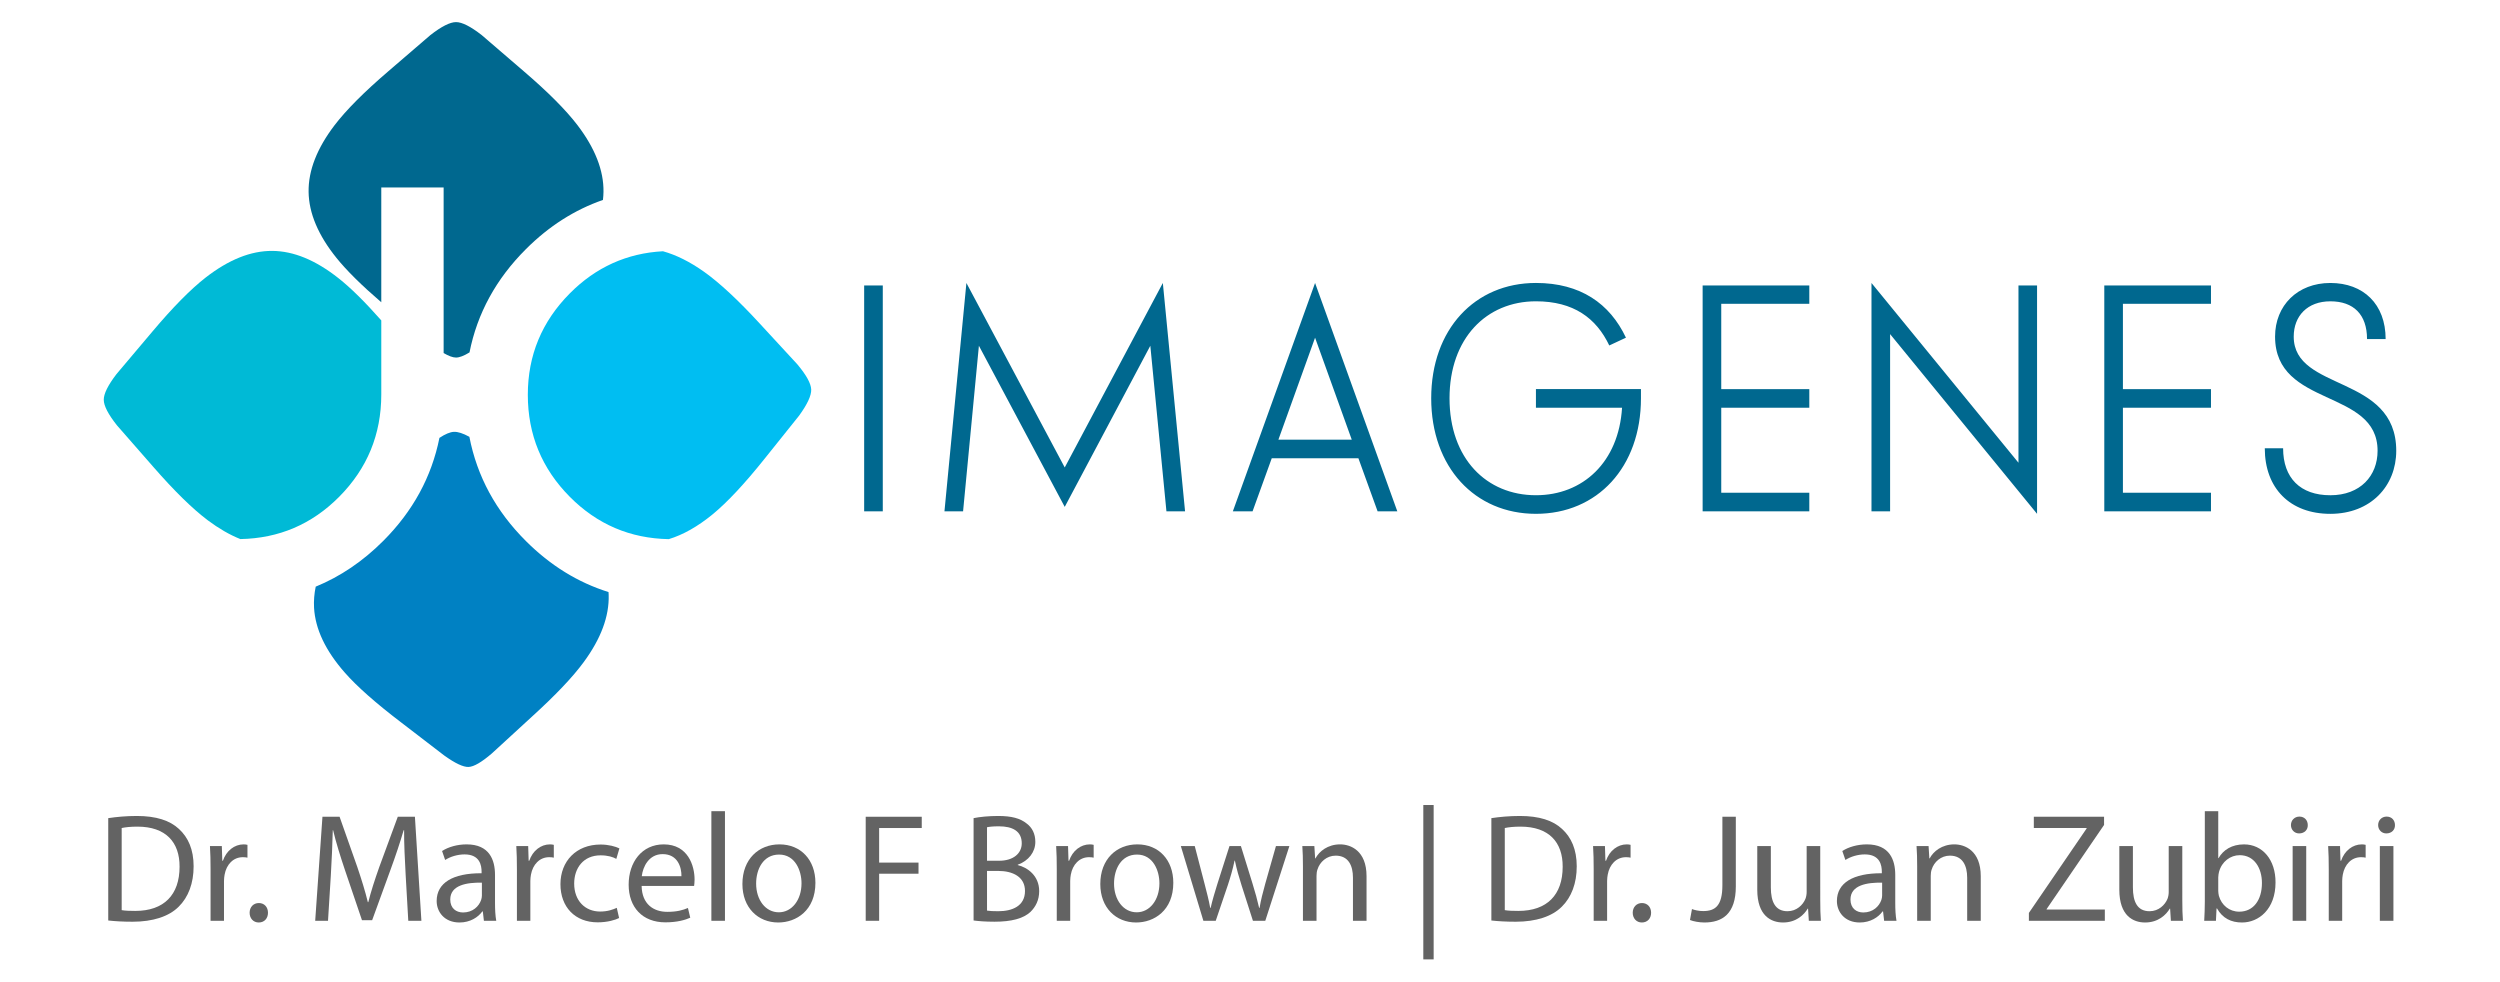 <?xml version="1.0" encoding="UTF-8"?> <!-- Generator: Adobe Illustrator 16.0.0, SVG Export Plug-In . SVG Version: 6.00 Build 0) --> <svg xmlns="http://www.w3.org/2000/svg" xmlns:xlink="http://www.w3.org/1999/xlink" id="Capa_1" x="0px" y="0px" width="300px" height="117.78px" viewBox="0 0 300 117.78" xml:space="preserve"> <g> <g> <path fill="#00688F" d="M287.549,54.093c0-9.201-12.303-7.066-12.303-13.702c0-2.465,1.635-4.233,4.4-4.233 c2.768,0,4.398,1.566,4.398,4.533h2.232c0-4.199-2.668-6.734-6.635-6.734c-3.934,0-6.633,2.701-6.633,6.435 c0,8.568,12.301,6.202,12.301,13.702c0,3.001-2.064,5.336-5.668,5.336c-3.602,0-5.668-2.069-5.668-5.635h-2.199 c0,4.8,3.033,7.866,7.867,7.866C284.482,61.66,287.549,58.326,287.549,54.093 M265.318,61.361v-2.23H254.75V48.927h10.568v-2.235 H254.75V36.457h10.568v-2.201h-12.803v27.105H265.318L265.318,61.361z M244.447,61.66V34.257h-2.231v21.271l-17.638-21.57v27.404 h2.234v-21.27L244.447,61.66z M217.117,61.361v-2.23H206.55V48.927h10.567v-2.235H206.55V36.457h10.567v-2.201h-12.801v27.105 H217.117L217.117,61.361z M196.915,47.793v-1.102h-12.603v2.235h10.334c-0.398,6.532-4.699,10.502-10.334,10.502 c-5.937,0-10.369-4.401-10.369-11.636c0-7.201,4.435-11.636,10.369-11.636c4.5,0,7.231,2,8.801,5.3l2-0.934 c-1.934-4.1-5.467-6.567-10.801-6.567c-7.334,0-12.567,5.568-12.567,13.835c0,8.269,5.233,13.869,12.567,13.869 C191.682,61.66,196.915,56.061,196.915,47.793 M162.211,52.76h-8.803l4.4-12.236L162.211,52.76z M167.678,61.361l-9.869-27.404 l-9.867,27.404h2.366l2.302-6.367h10.399l2.304,6.367H167.678z M142.208,61.361l-2.667-27.404l-11.772,22.138l-11.8-22.138 l-2.634,27.404h2.234l1.899-19.871l10.301,19.336l10.27-19.336l1.934,19.871H142.208z M105.934,34.257h-2.235v27.104h2.235V34.257 z"></path> <g> <path fill="#00BAD6" d="M45.754,47.339v-8.891c-1.967-2.228-3.68-3.92-5.138-5.066c-2.744-2.171-5.396-3.263-7.955-3.274 c-2.561-0.015-5.223,1.053-7.988,3.201c-1.804,1.407-3.938,3.571-6.401,6.495c-2.673,3.149-4.104,4.844-4.291,5.083 c-1.027,1.34-1.537,2.37-1.53,3.091c0.006,0.72,0.535,1.741,1.583,3.063c0.191,0.234,1.651,1.904,4.38,5.006 c2.514,2.88,4.685,5.008,6.514,6.384c1.331,0.996,2.635,1.748,3.912,2.258c4.628-0.086,8.584-1.772,11.865-5.079 C44.07,56.217,45.754,52.127,45.754,47.339z"></path> <path fill="#00BEF2" d="M95.682,43.72c-0.196-0.229-1.699-1.858-4.508-4.888c-2.589-2.814-4.815-4.885-6.679-6.212 c-1.7-1.206-3.347-2.027-4.94-2.47c-4.33,0.233-8.053,1.916-11.167,5.046c-3.367,3.387-5.05,7.446-5.05,12.178 c0,4.78,1.684,8.866,5.05,12.254c3.28,3.299,7.236,4.985,11.865,5.069c1.721-0.521,3.475-1.513,5.259-2.974 c1.768-1.454,3.844-3.676,6.229-6.662c2.591-3.22,3.976-4.948,4.156-5.19c0.991-1.368,1.474-2.412,1.449-3.13 C97.319,46.022,96.766,45.014,95.682,43.72z"></path> <path fill="#00688F" d="M53.236,22.498v19.868c0.609,0.358,1.107,0.541,1.489,0.541c0.407,0,0.947-0.207,1.616-0.618 c0.927-4.679,3.182-8.811,6.771-12.395c2.755-2.753,5.838-4.719,9.242-5.901c0.038-0.327,0.061-0.649,0.065-0.974 c0.035-2.56-1.009-5.231-3.132-8.014c-1.391-1.817-3.538-3.972-6.44-6.459c-3.127-2.701-4.807-4.146-5.042-4.335 c-1.333-1.038-2.36-1.558-3.079-1.558c-0.72,0-1.747,0.52-3.079,1.558C51.411,4.4,49.73,5.846,46.604,8.547 c-2.902,2.487-5.049,4.642-6.44,6.459c-2.124,2.782-3.167,5.454-3.132,8.014c0.035,2.56,1.15,5.203,3.344,7.929 c1.207,1.501,3,3.277,5.378,5.322V22.498H53.236z"></path> <path fill="#0081C3" d="M56.326,52.418c-0.758-0.416-1.376-0.617-1.849-0.598c-0.463,0.02-1.046,0.264-1.745,0.725 c-0.937,4.681-3.186,8.808-6.753,12.375c-2.444,2.443-5.142,4.268-8.093,5.478c-0.178,0.863-0.246,1.71-0.199,2.54 c0.148,2.555,1.376,5.145,3.687,7.773c1.466,1.672,3.726,3.668,6.779,5.992c1.709,1.314,3.427,2.636,5.149,3.953 c1.317,0.945,2.293,1.405,2.929,1.379c0.637-0.029,1.57-0.572,2.798-1.629c1.601-1.463,3.196-2.928,4.785-4.392 c2.839-2.579,4.916-4.765,6.231-6.56c2.073-2.816,3.072-5.508,2.996-8.063c-0.003-0.113-0.012-0.229-0.02-0.344 c-3.67-1.148-6.975-3.188-9.91-6.119C59.502,61.33,57.243,57.158,56.326,52.418z"></path> </g> </g> <g> <path fill="#636363" d="M12.99,98.177c0.982-0.148,2.149-0.26,3.427-0.26c2.315,0,3.964,0.537,5.057,1.557 c1.111,1.019,1.76,2.463,1.76,4.482c0,2.038-0.63,3.705-1.797,4.854c-1.167,1.167-3.094,1.797-5.521,1.797 c-1.148,0-2.111-0.056-2.927-0.148V98.177z M14.602,109.217c0.407,0.074,1,0.093,1.63,0.093c3.446,0,5.316-1.927,5.316-5.298 c0.019-2.945-1.648-4.816-5.057-4.816c-0.833,0-1.463,0.074-1.889,0.167V109.217z"></path> <path fill="#636363" d="M25.268,104.326c0-1.056-0.019-1.963-0.074-2.797h1.426l0.056,1.76h0.074 c0.408-1.204,1.39-1.964,2.482-1.964c0.185,0,0.315,0.019,0.463,0.056v1.538c-0.167-0.037-0.333-0.056-0.556-0.056 c-1.148,0-1.963,0.87-2.186,2.093c-0.037,0.223-0.074,0.482-0.074,0.76v4.779h-1.612V104.326z"></path> <path fill="#636363" d="M29.954,109.532c0-0.686,0.463-1.167,1.111-1.167s1.093,0.481,1.093,1.167 c0,0.666-0.426,1.167-1.111,1.167C30.398,110.699,29.954,110.198,29.954,109.532z"></path> <path fill="#636363" d="M48.68,105.012c-0.093-1.741-0.204-3.834-0.186-5.391h-0.055c-0.426,1.464-0.945,3.02-1.575,4.742 l-2.205,6.058h-1.223l-2.019-5.946c-0.593-1.76-1.093-3.371-1.445-4.854h-0.037c-0.037,1.557-0.129,3.649-0.241,5.521 l-0.333,5.354h-1.538l0.871-12.485h2.056l2.13,6.039c0.519,1.537,0.945,2.908,1.26,4.205h0.056 c0.315-1.26,0.759-2.631,1.315-4.205l2.223-6.039h2.056l0.778,12.485h-1.574L48.68,105.012z"></path> <path fill="#636363" d="M58.068,110.495l-0.13-1.13h-0.056c-0.5,0.704-1.463,1.334-2.741,1.334c-1.815,0-2.742-1.278-2.742-2.575 c0-2.167,1.926-3.353,5.391-3.334v-0.186c0-0.741-0.204-2.075-2.038-2.075c-0.834,0-1.705,0.26-2.334,0.667l-0.37-1.074 c0.741-0.481,1.815-0.797,2.945-0.797c2.741,0,3.408,1.871,3.408,3.668v3.354c0,0.777,0.037,1.537,0.148,2.148H58.068z M57.827,105.92c-1.778-0.037-3.797,0.277-3.797,2.019c0,1.057,0.704,1.557,1.538,1.557c1.167,0,1.908-0.741,2.167-1.501 c0.056-0.167,0.092-0.352,0.092-0.519V105.92z"></path> <path fill="#636363" d="M62.03,104.326c0-1.056-0.019-1.963-0.074-2.797h1.426l0.056,1.76h0.074 c0.408-1.204,1.39-1.964,2.482-1.964c0.185,0,0.315,0.019,0.463,0.056v1.538c-0.167-0.037-0.333-0.056-0.556-0.056 c-1.148,0-1.963,0.87-2.186,2.093c-0.037,0.223-0.074,0.482-0.074,0.76v4.779H62.03V104.326z"></path> <path fill="#636363" d="M74.292,110.162c-0.426,0.222-1.371,0.519-2.575,0.519c-2.705,0-4.464-1.834-4.464-4.576 c0-2.76,1.889-4.761,4.816-4.761c0.963,0,1.815,0.241,2.26,0.464l-0.371,1.26c-0.389-0.223-1-0.427-1.89-0.427 c-2.056,0-3.167,1.52-3.167,3.391c0,2.074,1.334,3.353,3.112,3.353c0.926,0,1.537-0.241,2-0.444L74.292,110.162z"></path> <path fill="#636363" d="M76.995,106.309c0.037,2.204,1.445,3.112,3.075,3.112c1.167,0,1.871-0.204,2.482-0.463l0.278,1.167 c-0.574,0.259-1.556,0.556-2.982,0.556c-2.76,0-4.409-1.815-4.409-4.521c0-2.704,1.593-4.835,4.205-4.835 c2.927,0,3.705,2.575,3.705,4.224c0,0.334-0.037,0.593-0.056,0.76H76.995z M81.774,105.142c0.019-1.037-0.426-2.648-2.26-2.648 c-1.649,0-2.371,1.519-2.501,2.648H81.774z"></path> <path fill="#636363" d="M85.365,97.343h1.63v13.152h-1.63V97.343z"></path> <path fill="#636363" d="M97.85,105.938c0,3.315-2.297,4.761-4.464,4.761c-2.427,0-4.297-1.778-4.297-4.613 c0-3.001,1.963-4.761,4.446-4.761C96.108,101.325,97.85,103.196,97.85,105.938z M90.736,106.031c0,1.963,1.13,3.445,2.723,3.445 c1.556,0,2.723-1.464,2.723-3.482c0-1.52-0.76-3.446-2.686-3.446C91.57,102.548,90.736,104.326,90.736,106.031z"></path> <path fill="#636363" d="M103.885,98.01h6.725v1.353h-5.113v4.149h4.724v1.334h-4.724v5.649h-1.612V98.01z"></path> <path fill="#636363" d="M116.831,98.177c0.704-0.148,1.815-0.26,2.945-0.26c1.612,0,2.649,0.278,3.427,0.908 c0.648,0.481,1.037,1.223,1.037,2.204c0,1.204-0.796,2.26-2.112,2.741v0.037c1.186,0.297,2.575,1.278,2.575,3.131 c0,1.074-0.426,1.89-1.056,2.501c-0.871,0.796-2.278,1.167-4.316,1.167c-1.111,0-1.964-0.074-2.501-0.148V98.177z M118.442,103.289h1.463c1.704,0,2.705-0.889,2.705-2.093c0-1.464-1.112-2.038-2.742-2.038c-0.741,0-1.167,0.056-1.426,0.111 V103.289z M118.442,109.272c0.315,0.056,0.778,0.074,1.352,0.074c1.667,0,3.205-0.611,3.205-2.427 c0-1.704-1.463-2.408-3.223-2.408h-1.333V109.272z"></path> <path fill="#636363" d="M126.813,104.326c0-1.056-0.018-1.963-0.074-2.797h1.426l0.056,1.76h0.074 c0.408-1.204,1.39-1.964,2.482-1.964c0.185,0,0.315,0.019,0.463,0.056v1.538c-0.167-0.037-0.333-0.056-0.556-0.056 c-1.148,0-1.963,0.87-2.186,2.093c-0.037,0.223-0.074,0.482-0.074,0.76v4.779h-1.612V104.326z"></path> <path fill="#636363" d="M140.797,105.938c0,3.315-2.297,4.761-4.464,4.761c-2.427,0-4.297-1.778-4.297-4.613 c0-3.001,1.963-4.761,4.446-4.761C139.056,101.325,140.797,103.196,140.797,105.938z M133.684,106.031 c0,1.963,1.13,3.445,2.723,3.445c1.556,0,2.723-1.464,2.723-3.482c0-1.52-0.76-3.446-2.686-3.446 C134.518,102.548,133.684,104.326,133.684,106.031z"></path> <path fill="#636363" d="M143.37,101.529l1.186,4.557c0.259,1.001,0.5,1.927,0.667,2.854h0.056c0.204-0.908,0.5-1.871,0.796-2.835 l1.463-4.575h1.371l1.389,4.483c0.334,1.074,0.593,2.019,0.797,2.927h0.055c0.148-0.908,0.39-1.853,0.686-2.908l1.278-4.502h1.611 l-2.89,8.966h-1.482l-1.371-4.279c-0.315-1-0.574-1.89-0.796-2.945h-0.037c-0.222,1.074-0.5,2.001-0.815,2.964l-1.445,4.261 h-1.482l-2.705-8.966H143.37z"></path> <path fill="#636363" d="M156.353,103.956c0-0.926-0.019-1.686-0.074-2.427h1.444l0.093,1.482h0.037 c0.444-0.853,1.482-1.687,2.964-1.687c1.241,0,3.168,0.741,3.168,3.816v5.354h-1.63v-5.168c0-1.445-0.537-2.649-2.075-2.649 c-1.074,0-1.908,0.76-2.186,1.667c-0.074,0.204-0.111,0.482-0.111,0.76v5.391h-1.63V103.956z"></path> <path fill="#636363" d="M172.038,96.602v18.524h-1.241V96.602H172.038z"></path> <path fill="#636363" d="M178.964,98.177c0.981-0.148,2.148-0.26,3.427-0.26c2.315,0,3.964,0.537,5.057,1.557 c1.111,1.019,1.76,2.463,1.76,4.482c0,2.038-0.63,3.705-1.797,4.854c-1.167,1.167-3.093,1.797-5.52,1.797 c-1.148,0-2.112-0.056-2.927-0.148V98.177z M180.575,109.217c0.407,0.074,1,0.093,1.63,0.093c3.445,0,5.316-1.927,5.316-5.298 c0.019-2.945-1.648-4.816-5.057-4.816c-0.834,0-1.464,0.074-1.89,0.167V109.217z"></path> <path fill="#636363" d="M191.242,104.326c0-1.056-0.019-1.963-0.074-2.797h1.426l0.056,1.76h0.074 c0.408-1.204,1.39-1.964,2.482-1.964c0.186,0,0.314,0.019,0.463,0.056v1.538c-0.166-0.037-0.333-0.056-0.556-0.056 c-1.148,0-1.964,0.87-2.186,2.093c-0.037,0.223-0.074,0.482-0.074,0.76v4.779h-1.611V104.326z"></path> <path fill="#636363" d="M195.927,109.532c0-0.686,0.464-1.167,1.111-1.167c0.648,0,1.094,0.481,1.094,1.167 c0,0.666-0.427,1.167-1.111,1.167C196.372,110.699,195.927,110.198,195.927,109.532z"></path> <path fill="#636363" d="M206.687,98.01h1.612v8.354c0,3.315-1.631,4.335-3.779,4.335c-0.593,0-1.315-0.13-1.723-0.297l0.24-1.315 c0.334,0.13,0.815,0.241,1.353,0.241c1.445,0,2.297-0.648,2.297-3.094V98.01z"></path> <path fill="#636363" d="M218.43,108.05c0,0.927,0.019,1.741,0.074,2.445h-1.445l-0.092-1.464h-0.037 c-0.427,0.723-1.371,1.668-2.964,1.668c-1.408,0-3.094-0.778-3.094-3.928v-5.242h1.63v4.965c0,1.704,0.519,2.853,2.001,2.853 c1.093,0,1.853-0.76,2.148-1.482c0.093-0.24,0.148-0.537,0.148-0.833v-5.502h1.63V108.05z"></path> <path fill="#636363" d="M226.096,110.495l-0.129-1.13h-0.056c-0.5,0.704-1.464,1.334-2.742,1.334 c-1.815,0-2.741-1.278-2.741-2.575c0-2.167,1.927-3.353,5.391-3.334v-0.186c0-0.741-0.204-2.075-2.038-2.075 c-0.833,0-1.704,0.26-2.334,0.667l-0.37-1.074c0.741-0.481,1.815-0.797,2.945-0.797c2.741,0,3.408,1.871,3.408,3.668v3.354 c0,0.777,0.037,1.537,0.148,2.148H226.096z M225.855,105.92c-1.778-0.037-3.798,0.277-3.798,2.019 c0,1.057,0.704,1.557,1.538,1.557c1.167,0,1.907-0.741,2.167-1.501c0.056-0.167,0.093-0.352,0.093-0.519V105.92z"></path> <path fill="#636363" d="M230.059,103.956c0-0.926-0.019-1.686-0.074-2.427h1.444l0.093,1.482h0.037 c0.444-0.853,1.482-1.687,2.964-1.687c1.241,0,3.168,0.741,3.168,3.816v5.354h-1.63v-5.168c0-1.445-0.538-2.649-2.075-2.649 c-1.074,0-1.908,0.76-2.186,1.667c-0.074,0.204-0.111,0.482-0.111,0.76v5.391h-1.63V103.956z"></path> <path fill="#636363" d="M243.466,109.551l6.928-10.133v-0.056h-6.335V98.01h8.429v0.981l-6.892,10.096v0.056h6.984v1.353h-9.114 V109.551z"></path> <path fill="#636363" d="M261.877,108.05c0,0.927,0.019,1.741,0.074,2.445h-1.445l-0.092-1.464h-0.037 c-0.427,0.723-1.371,1.668-2.964,1.668c-1.408,0-3.094-0.778-3.094-3.928v-5.242h1.63v4.965c0,1.704,0.519,2.853,2.001,2.853 c1.093,0,1.853-0.76,2.148-1.482c0.093-0.24,0.148-0.537,0.148-0.833v-5.502h1.63V108.05z"></path> <path fill="#636363" d="M264.505,110.495c0.037-0.611,0.074-1.519,0.074-2.315V97.343h1.611v5.632h0.037 c0.574-1.001,1.611-1.649,3.057-1.649c2.223,0,3.797,1.853,3.778,4.576c0,3.204-2.019,4.798-4.02,4.798 c-1.297,0-2.334-0.501-3.001-1.687h-0.056l-0.074,1.482H264.505z M266.19,106.901c0,0.204,0.037,0.407,0.074,0.593 c0.314,1.13,1.26,1.908,2.445,1.908c1.704,0,2.723-1.39,2.723-3.445c0-1.797-0.926-3.335-2.667-3.335 c-1.111,0-2.149,0.76-2.482,2.001c-0.037,0.186-0.093,0.407-0.093,0.667V106.901z"></path> <path fill="#636363" d="M276.933,99.01c0.019,0.556-0.39,1.001-1.038,1.001c-0.574,0-0.981-0.445-0.981-1.001 c0-0.574,0.426-1.019,1.019-1.019C276.543,97.991,276.933,98.436,276.933,99.01z M275.117,110.495v-8.966h1.63v8.966H275.117z"></path> <path fill="#636363" d="M279.451,104.326c0-1.056-0.019-1.963-0.074-2.797h1.426l0.056,1.76h0.074 c0.408-1.204,1.39-1.964,2.482-1.964c0.186,0,0.314,0.019,0.463,0.056v1.538c-0.166-0.037-0.333-0.056-0.556-0.056 c-1.148,0-1.964,0.87-2.186,2.093c-0.037,0.223-0.074,0.482-0.074,0.76v4.779h-1.611V104.326z"></path> <path fill="#636363" d="M287.396,99.01c0.019,0.556-0.39,1.001-1.038,1.001c-0.574,0-0.981-0.445-0.981-1.001 c0-0.574,0.426-1.019,1.019-1.019C287.007,97.991,287.396,98.436,287.396,99.01z M285.581,110.495v-8.966h1.63v8.966H285.581z"></path> </g> </g> </svg> 